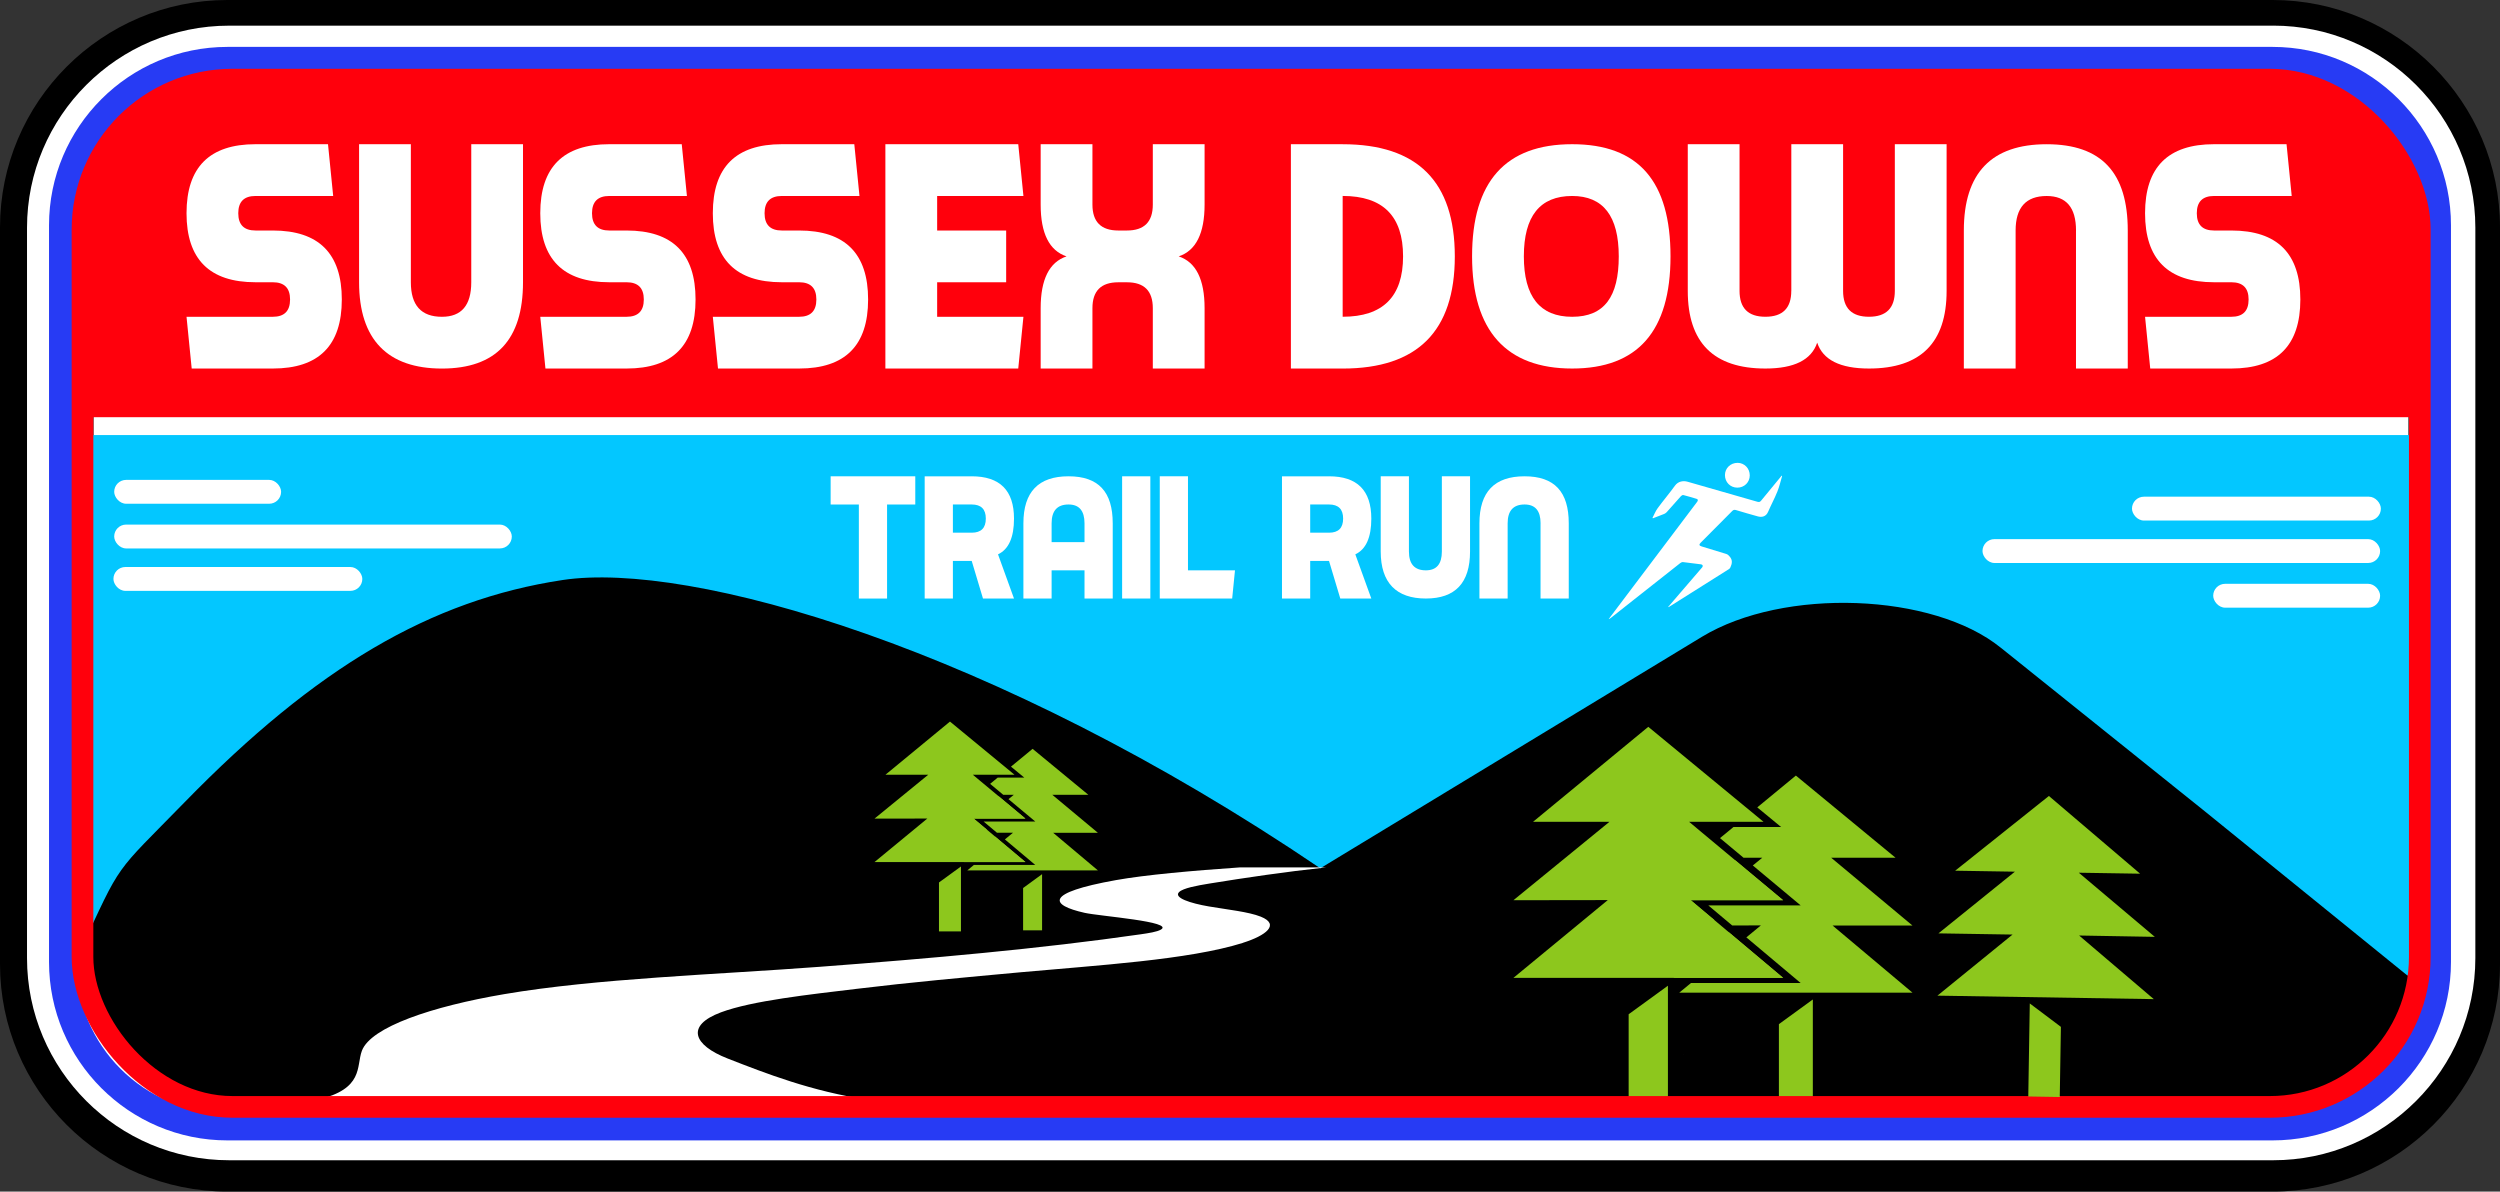 <?xml version="1.0" encoding="UTF-8"?>
<svg id="Layer_2" data-name="Layer 2" xmlns="http://www.w3.org/2000/svg" viewBox="0 0 917.97 437.53">
  <rect x="0" y="0" width="917.97" height="437.53" fill="#333333" stroke="none"/>
  <g id="Layer_1-2" data-name="Layer 1">
    <g>
      <g>
        <path d="M83.51,428.53c-41.08,0-74.51-33.43-74.51-74.52V83.51C9,42.43,42.43,9,83.51,9h750.95c41.08,0,74.51,33.43,74.51,74.51v270.5c0,41.09-33.42,74.52-74.51,74.52H83.51Z"/>
        <path d="M834.46,18c36.12,0,65.51,29.39,65.51,65.51v270.5c0,36.13-29.39,65.52-65.51,65.52H83.51c-36.12,0-65.51-29.39-65.51-65.52V83.51c0-36.12,29.39-65.51,65.51-65.51h750.95M834.46,0H83.51C37.46,0,0,37.46,0,83.51v270.5c0,46.05,37.46,83.52,83.51,83.52h750.95c46.05,0,83.51-37.47,83.51-83.52V83.51c0-46.05-37.46-83.51-83.51-83.51h0Z"/>
      </g>
      <rect x="34.33" y="29.24" width="850.03" height="377.2" rx="54.79" ry="54.79" style="fill: #fff;"/>
      <rect x="29.36" y="159.75" width="856.67" height="198.31" style="fill: #03c7ff;"/>
      <path d="M834.69,28.39c30.52,0,55.25,24.74,55.25,55.25v268.16c0,30.52-24.74,55.25-55.25,55.25H84.15c-30.52,0-55.25-24.74-55.25-55.25V83.64c0-30.52,24.74-55.25,55.25-55.25h750.54M834.69,9.42H84.15C43.22,9.42,9.92,42.72,9.92,83.64v268.16c0,40.93,33.3,74.23,74.23,74.23h750.54c40.93,0,74.23-33.3,74.23-74.23V83.64c0-40.93-33.3-74.23-74.23-74.23h0Z" style="fill: #fff;"/>
      <path d="M834.46,27.25c30.64,0,55.49,24.84,55.49,55.49v270.5c0,30.64-24.84,55.49-55.49,55.49H83.51c-30.64,0-55.49-24.84-55.49-55.49V82.73c0-30.64,24.84-55.49,55.49-55.49h750.95M834.46,17.22H83.51c-36.12,0-65.51,29.39-65.51,65.51v270.5c0,36.12,29.39,65.51,65.51,65.51h750.95c36.12,0,65.51-29.39,65.51-65.51V82.73c0-36.12-29.39-65.51-65.51-65.51h0Z" style="fill: #273bf4;"/>
      <path d="M88.18,28.75h741.8c32.78,0,59.39,26.61,59.39,59.39v65.05H28.79v-65.05c0-32.78,26.61-59.39,59.39-59.39Z" style="fill: #ff000c;"/>
      <path d="M734.65,237.83c-24.87-20.17-79.71-22.18-109.69-4.02l-140.17,85.02-.13-.06h.04c-120.06-81.33-231.64-112.8-278.06-105.8-48.51,7.32-90.63,32.16-138.76,81.51-26.47,27.12-22.91,21.2-38.55,55l8.2,31.93,14.51,16.05,20.66,8.2,769.51-.24,22.27-8.7,15.82-18.71,6.55-17.47-77.35-62.7-74.85-60.02ZM618.1,387.19v-.08s.02.06.04.07h-.04Z"/>
      <polygon points="567.87 32.93 567.87 33.02 567.74 32.93 567.87 32.93"/>
      <path d="M567.87,33.02l-.13-.09h.04s.07.06.09.09Z"/>
      <g>
        <path d="M70.39,135.33l-1.9-19.01h31.68c4.22,0,6.34-2.11,6.34-6.34s-2.11-6.34-6.34-6.34h-6.34c-16.9,0-25.34-8.45-25.34-25.35s8.45-25.34,25.34-25.34h26.61l1.9,19.01h-28.51c-4.22,0-6.34,2.11-6.34,6.34s2.11,6.34,6.34,6.34h6.34c16.9,0,25.34,8.45,25.34,25.34s-8.45,25.34-25.34,25.34h-29.78Z" style="fill: #fff;"/>
        <path d="M173.03,52.96h19.01v50.69c0,21.12-9.93,31.68-29.78,31.68s-30.41-10.56-30.41-31.68v-50.69h19.01v50.69c0,8.45,3.8,12.67,11.41,12.67,7.18,0,10.77-4.22,10.77-12.67v-50.69Z" style="fill: #fff;"/>
        <path d="M200.28,135.33l-1.9-19.01h31.68c4.22,0,6.34-2.11,6.34-6.34s-2.11-6.34-6.34-6.34h-6.34c-16.9,0-25.34-8.45-25.34-25.35s8.45-25.34,25.34-25.34h26.61l1.9,19.01h-28.51c-4.22,0-6.34,2.11-6.34,6.34s2.11,6.34,6.34,6.34h6.34c16.9,0,25.34,8.45,25.34,25.34s-8.45,25.34-25.34,25.34h-29.78Z" style="fill: #fff;"/>
        <path d="M263.64,135.33l-1.9-19.01h31.68c4.22,0,6.34-2.11,6.34-6.34s-2.11-6.34-6.34-6.34h-6.34c-16.9,0-25.34-8.45-25.34-25.35s8.45-25.34,25.34-25.34h26.61l1.9,19.01h-28.51c-4.22,0-6.34,2.11-6.34,6.34s2.11,6.34,6.34,6.34h6.34c16.9,0,25.34,8.45,25.34,25.34s-8.45,25.34-25.34,25.34h-29.78Z" style="fill: #fff;"/>
        <path d="M373.89,52.96l1.9,19.01h-31.68v12.67h25.34v19.01h-25.34v12.67h31.68l-1.9,19.01h-48.79V52.96h48.79Z" style="fill: #fff;"/>
        <path d="M401.13,75.13c0,6.34,3.17,9.51,9.5,9.51h3.17c6.34,0,9.5-3.17,9.5-9.51v-22.18h19.01v22.18c0,10.56-3.17,16.9-9.5,19.01,6.34,2.11,9.5,8.45,9.5,19.01v22.18h-19.01v-22.18c0-6.34-3.17-9.5-9.5-9.5h-3.17c-6.34,0-9.5,3.17-9.5,9.5v22.18h-19.01v-22.18c0-10.56,3.17-16.9,9.5-19.01-6.34-2.11-9.5-8.45-9.5-19.01v-22.18h19.01v22.18Z" style="fill: #fff;"/>
        <path d="M493.01,52.96c27.46,0,41.18,13.73,41.18,41.19s-13.73,41.18-41.18,41.18h-19.01V52.96h19.01ZM493.01,71.96v44.35c14.79,0,22.18-7.39,22.18-22.18s-7.39-22.18-22.18-22.18Z" style="fill: #fff;"/>
        <path d="M613.39,94.14c0,27.46-12.04,41.18-36.11,41.18s-36.75-13.73-36.75-41.18,12.25-41.19,36.75-41.19,36.11,13.73,36.11,41.19ZM577.28,71.96c-11.83,0-17.74,7.39-17.74,22.18s5.91,22.18,17.74,22.18,17.11-7.39,17.11-22.18-5.7-22.18-17.11-22.18Z" style="fill: #fff;"/>
        <path d="M657.75,106.81v-53.86h19.01v53.86c0,6.34,3.17,9.5,9.5,9.5s9.5-3.17,9.5-9.5v-53.86h19.01v53.86c0,19.01-9.5,28.51-28.51,28.51-10.56,0-16.9-3.17-19.01-9.5-2.11,6.34-8.45,9.5-19.01,9.5-19.01,0-28.51-9.5-28.51-28.51v-53.86h19.01v53.86c0,6.34,3.17,9.5,9.5,9.5s9.5-3.17,9.5-9.5Z" style="fill: #fff;"/>
        <path d="M762.29,84.64c0-8.45-3.59-12.67-10.77-12.67-7.6,0-11.41,4.22-11.41,12.67v50.69h-19.01v-50.69c0-21.12,10.14-31.68,30.41-31.68s29.78,10.56,29.78,31.68v50.69h-19.01v-50.69Z" style="fill: #fff;"/>
        <path d="M789.54,135.33l-1.9-19.01h31.68c4.22,0,6.34-2.11,6.34-6.34s-2.11-6.34-6.34-6.34h-6.34c-16.9,0-25.34-8.45-25.34-25.35s8.45-25.34,25.34-25.34h26.61l1.9,19.01h-28.51c-4.22,0-6.34,2.11-6.34,6.34s2.11,6.34,6.34,6.34h6.34c16.9,0,25.34,8.45,25.34,25.34s-8.45,25.34-25.34,25.34h-29.78Z" style="fill: #fff;"/>
      </g>
      <g>
        <polygon points="672.91 339.85 702.24 364.49 616.6 364.49 620.9 360.95 661.18 360.95 641.24 344.19 646.57 339.8 636.04 339.82 627.27 332.45 661.18 332.45 643.61 317.79 647.09 314.95 640.2 314.95 631.56 307.74 636.52 303.66 653.99 303.66 645.25 296.46 659.42 284.78 696.02 314.95 672.39 314.95 702.24 339.85 672.91 339.85" style="fill: #8dc71d;"/>
        <polygon points="634.8 342.3 654.74 359.06 614.46 359.06 634.8 342.3" style="fill: #8dc71d;"/>
        <polygon points="629.6 337.92 610.16 337.95 637.17 315.9 654.74 330.55 620.83 330.55 629.6 337.92" style="fill: #8dc71d;"/>
        <polygon points="665.65 403.82 653.19 403.82 653.19 376.05 665.65 366.99 665.65 403.82" style="fill: #8dc71d;"/>
        <polygon points="634.8 342.3 654.74 359.06 555.71 359.06 590.36 330.5 555.71 330.55 590.97 301.76 562.91 301.76 605.23 266.88 638.81 294.56 647.55 301.76 620.22 301.76 625.12 305.85 633.76 313.05 637.17 315.9 654.74 330.55 620.83 330.55 629.6 337.92 634.8 342.3" style="fill: #8dc71d;"/>
        <polygon points="612.44 404.53 598.02 404.53 598.02 372.42 612.44 361.94 612.44 404.53" style="fill: #8dc71d;"/>
      </g>
      <g>
        <polygon points="386.71 305.79 403.13 319.59 355.19 319.59 357.59 317.6 380.14 317.6 368.98 308.22 371.96 305.77 366.07 305.77 361.16 301.65 380.14 301.65 370.3 293.44 372.25 291.85 368.39 291.85 363.56 287.82 366.34 285.53 376.11 285.53 371.22 281.5 379.16 274.96 399.64 291.85 386.41 291.85 403.13 305.79 386.71 305.79" style="fill: #8dc71d;"/>
        <polygon points="365.37 307.16 376.54 316.54 353.99 316.54 365.37 307.16" style="fill: #8dc71d;"/>
        <polygon points="362.46 304.71 351.58 304.73 366.7 292.38 376.54 300.59 357.55 300.59 362.46 304.71" style="fill: #8dc71d;"/>
        <polygon points="382.64 341.6 375.67 341.6 375.67 326.06 382.64 320.98 382.64 341.6" style="fill: #8dc71d;"/>
        <polygon points="365.37 307.16 376.54 316.54 321.1 316.54 340.5 300.56 321.1 300.59 340.84 284.47 325.13 284.47 348.82 264.95 367.62 280.44 372.51 284.47 357.21 284.47 359.95 286.76 364.79 290.79 366.7 292.38 376.54 300.59 357.55 300.59 362.46 304.71 365.37 307.16" style="fill: #8dc71d;"/>
        <polygon points="352.85 342 344.78 342 344.78 324.03 352.85 318.16 352.85 342" style="fill: #8dc71d;"/>
      </g>
      <path d="M456.36,346.22c-19.9,6.26-53.76,8.24-81.33,10.76-20.37,1.87-40.82,3.72-60.48,6.11-17.1,2.06-38.41,4.36-49.84,8.63-13.01,4.87-10.16,12.03,2.49,16.96,13.78,5.38,30.82,12.07,51.61,15.16H116.48c17.26-3.97,14.26-12.26,16.4-18,3.25-8.74,25.81-16.3,52.26-20.8,33.93-5.78,77.77-7.17,115.96-10.05,40.35-3.04,80.55-6.56,117.71-11.92,2.94-.42,6.02-.9,7.44-1.72,5.16-2.94-22.46-4.92-28-6.17-12.67-2.85-14.97-7.27,11.5-12.01,10.76-1.93,28.19-3.48,45.39-4.66h31.73c-14.97,1.62-29.48,3.76-42.78,5.92-4.69.76-9.66,1.69-11.14,3.13-2.13,2.09,4.19,4.12,10.9,5.27,6.72,1.15,14.64,1.97,19.09,3.76,7.22,2.9,1.84,6.97-6.58,9.61Z" style="fill: #fff;"/>
      <path d="M456.19,320.52c-3.98.6-8.11,1.25-12.42,1.95-6.42,1.05-10.47,1.98-12.22,3.67-.91.89-1.23,2.03-.89,3.14.3.96,1.1,3.51,12.85,5.54,1.72.29,3.53.57,5.28.83,5.06.77,10.29,1.56,13.4,2.81,1.61.65,2.03,1.17,2.11,1.3-.21.68-2.55,2.67-8.55,4.55-16.41,5.16-43.21,7.44-66.85,9.45-4.89.42-9.51.81-14.06,1.23l-2.4.22c-19.28,1.77-39.22,3.6-58.13,5.89-1.36.16-2.75.33-4.16.5-16.59,1.98-35.4,4.23-46.14,8.24-6.46,2.42-9.75,5.57-9.78,9.36-.03,4.28,4.21,8.2,12.25,11.34l.4.16c9.27,3.62,24.09,9.69,36.54,13l-179.44.13c5.43-3.52,8.99-8.62,9.64-12.43.22-1.28.75-3.83,1.13-4.86,2.63-7.06,22.54-14.73,50.73-19.52,24.69-4.21,54.84-6.09,83.99-7.91,10.57-.66,21.49-1.34,31.78-2.12,36.37-2.74,78.81-6.3,117.84-11.93,3.31-.47,6.42-.97,8.15-1.96,1.77-1.01,1.71-2.39,1.6-2.94-.52-2.6-4.14-3.56-21.51-5.7-3.68-.45-7.16-.88-8.64-1.22-5.05-1.14-6.82-2.18-7.38-2.64.83-.75,4.34-2.86,18.79-5.45,9.21-1.65,24.38-3.21,45.11-4.63h.98" style="fill: #fff;"/>
      <rect x="782.84" y="182.38" width="91.39" height="8.76" rx="4.38" ry="4.38" style="fill: #fff;"/>
      <rect x="727.95" y="197.96" width="146" height="8.76" rx="4.38" ry="4.38" style="fill: #fff;"/>
      <rect x="812.66" y="214.37" width="61.29" height="8.76" rx="4.38" ry="4.38" style="fill: #fff;"/>
      <rect x="41.65" y="208.2" width="91.39" height="8.76" rx="4.38" ry="4.38" transform="translate(174.69 425.16) rotate(180)" style="fill: #fff;"/>
      <rect x="41.93" y="192.62" width="146" height="8.76" rx="4.38" ry="4.38" transform="translate(229.86 394) rotate(180)" style="fill: #fff;"/>
      <rect x="41.93" y="176.2" width="61.29" height="8.76" rx="4.38" ry="4.38" transform="translate(145.15 361.17) rotate(180)" style="fill: #fff;"/>
      <g>
        <g>
          <path d="M336.08,174.89v10.36h-10.36v34.53h-10.36v-34.53h-10.36v-10.36h31.07Z" style="fill: #fff;"/>
          <path d="M356.79,174.89c10.36,0,15.54,5.18,15.54,15.54,0,6.91-1.96,11.28-5.87,13.12l5.87,16.23h-11.39l-4.14-13.81h-6.91v13.81h-10.36v-44.88h17.26ZM349.89,195.6h6.91c3.45,0,5.18-1.73,5.18-5.18s-1.73-5.18-5.18-5.18h-6.91v10.36Z" style="fill: #fff;"/>
          <path d="M408.58,192.15v27.62h-10.36v-10.36h-12.08v10.36h-10.36v-27.62c0-11.51,5.52-17.26,16.57-17.26s16.23,5.75,16.23,17.26ZM392.36,185.24c-4.14,0-6.22,2.3-6.22,6.91v6.91h12.08v-6.91c0-4.6-1.96-6.91-5.87-6.91Z" style="fill: #fff;"/>
          <path d="M422.39,174.89v44.88h-10.36v-44.88h10.36Z" style="fill: #fff;"/>
          <path d="M425.85,219.77v-44.88h10.36v34.53h17.26l-1.03,10.36h-26.59Z" style="fill: #fff;"/>
          <path d="M487.99,174.89c10.36,0,15.54,5.18,15.54,15.54,0,6.91-1.96,11.28-5.87,13.12l5.87,16.23h-11.39l-4.14-13.81h-6.91v13.81h-10.36v-44.88h17.26ZM481.09,195.6h6.91c3.45,0,5.18-1.73,5.18-5.18s-1.73-5.18-5.18-5.18h-6.91v10.36Z" style="fill: #fff;"/>
          <path d="M529.42,174.89h10.36v27.62c0,11.51-5.41,17.26-16.23,17.26s-16.57-5.75-16.57-17.26v-27.62h10.36v27.62c0,4.6,2.07,6.91,6.22,6.91,3.91,0,5.87-2.3,5.87-6.91v-27.62Z" style="fill: #fff;"/>
          <path d="M565.68,192.15c0-4.6-1.96-6.91-5.87-6.91-4.14,0-6.22,2.3-6.22,6.91v27.62h-10.36v-27.62c0-11.51,5.52-17.26,16.57-17.26s16.23,5.75,16.23,17.26v27.62h-10.36v-27.62Z" style="fill: #fff;"/>
        </g>
        <g id="Artwork_5" data-name="Artwork 5">
          <path d="M612.54,222.84c1.43-1.66,2.86-3.33,4.29-4.99,2.74-3.18,5.49-6.36,8.21-9.55.14-.17.24-.5.17-.68-.07-.18-.37-.37-.59-.4-2.22-.3-4.44-.59-6.67-.83-.31-.03-.71.16-.97.36-5.77,4.54-11.53,9.09-17.3,13.65-2.77,2.19-5.54,4.38-8.31,6.57-.19.15-.39.29-.68.36.18-.25.36-.5.55-.75,10.57-14.01,21.14-28.01,31.71-42.02.12-.15.24-.3.34-.47.25-.42.15-.78-.31-.92-1.63-.49-3.26-.98-4.9-1.4-.24-.06-.65.18-.85.4-1.76,1.95-3.49,3.93-5.24,5.89-.25.27-.59.51-.93.65-1.37.56-2.75,1.07-4.13,1.6-.05-.05-.11-.11-.16-.16.62-1.18,1.11-2.46,1.89-3.53,2.05-2.79,4.3-5.44,6.33-8.25,1.2-1.67,3.06-1.94,4.68-1.48,8.54,2.44,17.08,4.89,25.62,7.35.59.17.95.11,1.37-.41,2.34-2.9,4.73-5.76,7.1-8.63.15-.18.28-.36.44-.57.11.16.16.2.15.22-.56,1.89-.99,3.83-1.73,5.66-1.02,2.53-2.33,4.94-3.41,7.45-.73,1.7-2.22,2.07-3.71,1.67-2.72-.74-5.42-1.54-8.12-2.35-.55-.16-.92-.06-1.32.34-3.85,3.89-7.72,7.76-11.58,11.64-.7.71-.61,1.09.35,1.39,3,.93,6,1.86,9.01,2.75.56.17.87.52,1.24.93,1.18,1.3.93,2.65.28,4.04-.11.24-.31.48-.53.61-7.26,4.59-14.53,9.16-21.8,13.74-.14.09-.29.15-.43.23-.03-.04-.06-.08-.08-.11" style="fill: #fff;"/>
          <path d="M637.9,179.06c-2.57-.02-4.53-2.02-4.52-4.62.01-2.54,2.05-4.5,4.66-4.49,2.5.02,4.47,2.06,4.45,4.63-.01,2.53-2.04,4.5-4.59,4.48" style="fill: #fff;"/>
        </g>
      </g>
      <rect x="30.29" y="29.24" width="858.23" height="377.2" rx="55.06" ry="55.06" style="fill: none; stroke: #ff000c; stroke-miterlimit: 10; stroke-width: 7.96px;"/>
      <g>
        <polygon points="727.62 352.4 711.4 365.59 790.85 366.87 763.43 343.51 791.22 344 763.31 320.45 785.83 320.81 752.33 292.27 725.02 314.05 717.92 319.71 739.84 320.07 735.86 323.28 728.84 328.95 726.07 331.19 711.78 342.72 738.98 343.16 731.85 348.96 727.62 352.4" style="fill: #8dc71d;"/>
        <polygon points="744.76 402.62 756.32 402.81 756.74 377.05 745.31 368.45 744.76 402.62" style="fill: #8dc71d;"/>
      </g>
    </g>
  </g>
</svg>